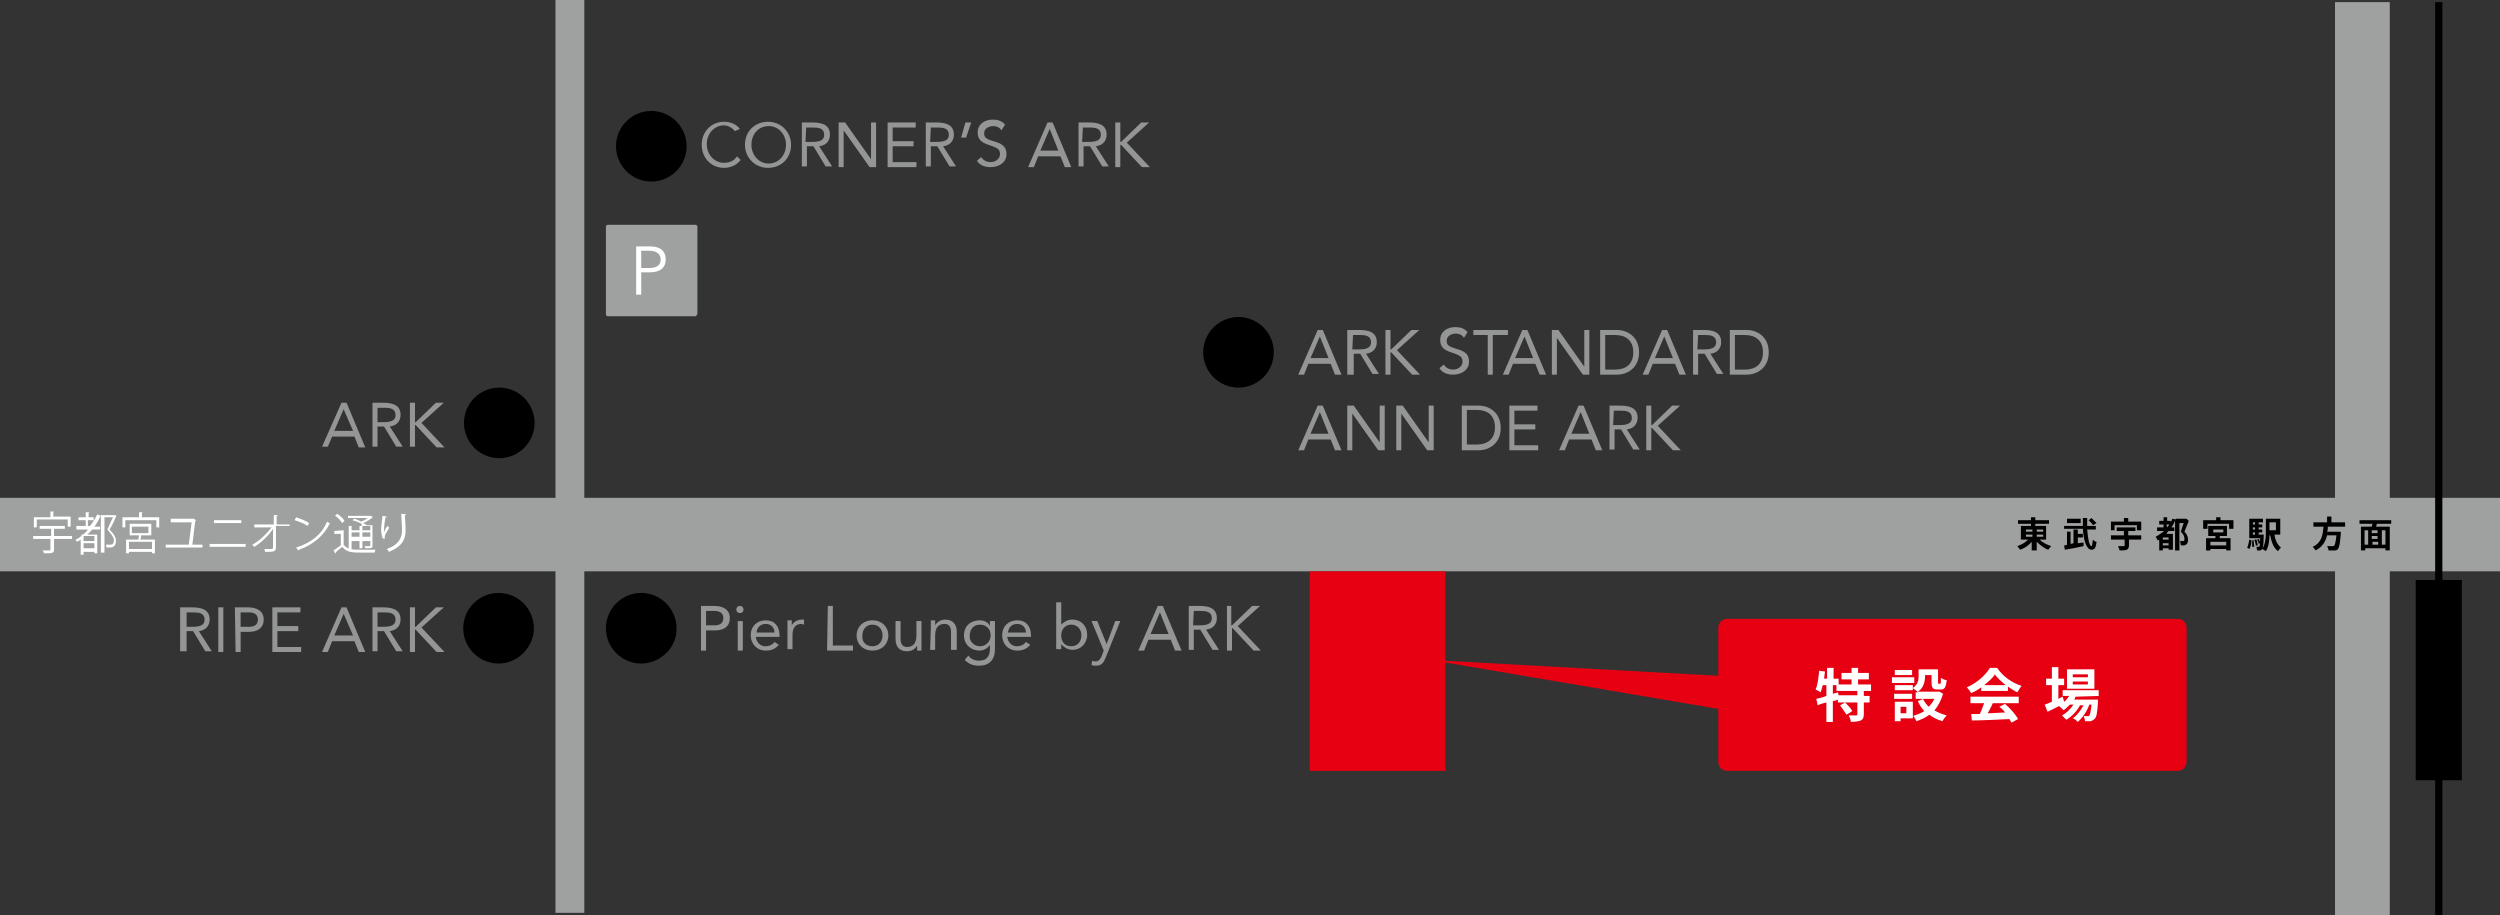 <?xml version="1.0" encoding="utf-8"?>
<!-- Generator: Adobe Illustrator 26.5.0, SVG Export Plug-In . SVG Version: 6.00 Build 0)  -->
<svg version="1.1" id="レイヤー_1" xmlns="http://www.w3.org/2000/svg" xmlns:xlink="http://www.w3.org/1999/xlink" x="0px"
	 y="0px" viewBox="0 0 347 127" style="enable-background:new 0 0 347 127;" xml:space="preserve">
<rect x="0" y="0" width="347" height="127" fill="#333333" stroke="none"/>
<style type="text/css">
	.st0{fill:#E60012;}
	.st1{fill:#9FA0A0;}
	.st2{fill:#FFFFFF;}
	.st3{fill:#949595;}
</style>
<path class="st0" d="M302.3,107h-62.6c-0.6,0-1.2-0.5-1.2-1.2V87.1c0-0.6,0.5-1.2,1.2-1.2h62.6c0.6,0,1.2,0.5,1.2,1.2v18.7
	C303.4,106.5,302.9,107,302.3,107z"/>
<rect x="77.1" y="0" class="st1" width="4" height="126.7"/>
<rect y="69.1" class="st1" width="347" height="10.2"/>
<g>
	<path class="st1" d="M96.5,43.9H84.4c-0.2,0-0.3-0.1-0.3-0.3V31.5c0-0.2,0.1-0.3,0.3-0.3h12.1c0.2,0,0.3,0.1,0.3,0.3v12.1
		C96.7,43.8,96.6,43.9,96.5,43.9z"/>
	<g>
		<path class="st2" d="M88.3,34.2h1.9c1.4,0,2.2,0.6,2.2,1.8s-0.8,1.8-2.2,1.8H89v3.1h-0.7V34.2z M89,37.2h1.1
			c1.2,0,1.6-0.5,1.6-1.2c0-0.6-0.4-1.2-1.6-1.2H89V37.2z"/>
	</g>
</g>
<g>
	<path class="st3" d="M102,18.2c-0.4-0.5-1-0.8-1.5-0.8c-1.4,0-2.4,1.2-2.4,2.6s1,2.6,2.4,2.6c0.8,0,1.4-0.3,1.8-0.9l0.5,0.5
		c-0.5,0.7-1.4,1.1-2.3,1.1c-1.8,0-3.1-1.4-3.1-3.2c0-1.8,1.3-3.2,3.1-3.2c0.8,0,1.7,0.3,2.2,1L102,18.2z"/>
	<path class="st3" d="M103.4,20.1c0-1.9,1.4-3.2,3.2-3.2s3.2,1.4,3.2,3.2c0,1.9-1.4,3.2-3.2,3.2S103.4,21.9,103.4,20.1z M109.1,20.1
		c0-1.4-1-2.6-2.4-2.6s-2.4,1.1-2.4,2.6c0,1.4,1,2.6,2.4,2.6S109.1,21.5,109.1,20.1z"/>
	<path class="st3" d="M111.1,17h1.6c1.2,0,2.5,0.2,2.5,1.7c0,0.9-0.6,1.5-1.5,1.6l1.8,2.8h-0.9l-1.7-2.8H112v2.8h-0.7V17H111.1z
		 M111.8,19.7h0.7c0.8,0,1.9,0,1.9-1c0-0.9-0.8-1-1.5-1h-1L111.8,19.7L111.8,19.7z"/>
	<path class="st3" d="M116.4,17h0.9l3.6,5.1l0,0V17h0.7v6.2h-0.9l-3.6-5.1l0,0v5.1h-0.7V17z"/>
	<path class="st3" d="M123.2,17h3.9v0.7h-3.2v1.9h2.9v0.7h-2.9v2.2h3.3v0.7h-4C123.2,23.2,123.2,17,123.2,17z"/>
	<path class="st3" d="M128.3,17h1.6c1.2,0,2.5,0.2,2.5,1.7c0,0.9-0.6,1.5-1.5,1.6l1.8,2.8h-0.9l-1.7-2.8h-0.9v2.8h-0.7V17H128.3z
		 M129.1,19.7h0.7c0.8,0,1.9,0,1.9-1c0-0.9-0.8-1-1.5-1h-1L129.1,19.7L129.1,19.7z"/>
	<path class="st3" d="M134.1,19.1h-0.7L134,17h0.8L134.1,19.1z"/>
	<path class="st3" d="M139,18.1c-0.2-0.4-0.7-0.6-1.1-0.6c-0.6,0-1.3,0.3-1.3,1c0,0.6,0.3,0.8,1.3,1.1c1,0.3,1.8,0.6,1.8,1.8
		c0,1.2-1.1,1.8-2.2,1.8c-0.7,0-1.5-0.2-1.9-0.9l0.6-0.5c0.3,0.5,0.8,0.7,1.3,0.7c0.6,0,1.3-0.4,1.3-1.1c0-0.8-0.5-0.9-1.6-1.3
		c-0.9-0.3-1.5-0.7-1.5-1.7c0-1.2,1-1.8,2.1-1.8c0.7,0,1.3,0.2,1.7,0.7L139,18.1z"/>
	<path class="st3" d="M145.4,17h0.7l2.6,6.2h-0.9l-0.6-1.5h-3.1l-0.6,1.5h-0.8L145.4,17z M145.7,17.9L145.7,17.9l-1.3,3h2.5
		L145.7,17.9z"/>
	<path class="st3" d="M149.5,17h1.6c1.2,0,2.5,0.2,2.5,1.7c0,0.9-0.6,1.5-1.5,1.6l1.8,2.8H153l-1.7-2.8h-0.9v2.8h-0.7V17H149.5z
		 M150.2,19.7h0.7c0.8,0,1.9,0,1.9-1c0-0.9-0.8-1-1.5-1h-1L150.2,19.7L150.2,19.7z"/>
	<path class="st3" d="M154.8,17h0.7v2.7h0.1l2.8-2.7h1.1l-3.1,2.8l3.2,3.4h-1.1l-2.9-3.1h-0.1v3.1h-0.7V17z"/>
</g>
<path d="M90.4,25.2L90.4,25.2c-2.7,0-4.9-2.2-4.9-4.9l0,0c0-2.7,2.2-4.9,4.9-4.9l0,0c2.7,0,4.9,2.2,4.9,4.9l0,0
	C95.3,23,93.1,25.2,90.4,25.2z"/>
<path d="M69.3,63.6L69.3,63.6c-2.7,0-4.9-2.2-4.9-4.9l0,0c0-2.7,2.2-4.9,4.9-4.9l0,0c2.7,0,4.9,2.2,4.9,4.9l0,0
	C74.2,61.4,72,63.6,69.3,63.6z"/>
<g>
	<path class="st3" d="M47.4,55.9h0.7l2.6,6.2h-0.9l-0.6-1.5h-3.1L45.5,62h-0.8L47.4,55.9z M47.7,56.8L47.7,56.8l-1.3,3H49L47.7,56.8
		z"/>
	<path class="st3" d="M51.5,55.9h1.6c1.2,0,2.5,0.2,2.5,1.7c0,0.9-0.6,1.5-1.5,1.6l1.8,2.8H55l-1.7-2.8h-0.9V62h-0.7v-6.1H51.5z
		 M52.3,58.6H53c0.8,0,1.9,0,1.9-1c0-0.9-0.8-1-1.5-1h-1v2H52.3z"/>
	<path class="st3" d="M56.9,55.9h0.7v2.7h0.1l2.8-2.7h1.1l-3.1,2.8l3.2,3.4h-1.1L57.7,59h-0.1v3h-0.7V55.9z"/>
</g>
<g>
	<path class="st3" d="M182.9,45.8h0.7l2.6,6.2h-0.9l-0.6-1.5h-3.1L181,52h-0.8L182.9,45.8z M183.2,46.7L183.2,46.7l-1.3,3h2.5
		L183.2,46.7z"/>
	<path class="st3" d="M187,45.8h1.6c1.2,0,2.5,0.2,2.5,1.7c0,0.9-0.6,1.5-1.5,1.6l1.8,2.8h-0.9l-1.7-2.8h-0.9V52H187V45.8z
		 M187.7,48.5h0.7c0.8,0,1.9,0,1.9-1c0-0.9-0.8-1-1.5-1h-1L187.7,48.5L187.7,48.5z"/>
	<path class="st3" d="M192.3,45.8h0.7v2.7h0.1l2.8-2.7h1.1l-3.1,2.8l3.2,3.4H196l-2.9-3.1H193V52h-0.7V45.8z"/>
	<path class="st3" d="M203.2,46.9c-0.2-0.4-0.7-0.6-1.1-0.6c-0.6,0-1.3,0.3-1.3,1c0,0.6,0.3,0.8,1.3,1.1s1.8,0.6,1.8,1.8
		s-1.1,1.8-2.2,1.8c-0.7,0-1.5-0.2-1.9-0.9l0.6-0.5c0.3,0.5,0.8,0.7,1.3,0.7c0.6,0,1.3-0.4,1.3-1.1c0-0.8-0.5-0.9-1.6-1.3
		c-0.9-0.3-1.5-0.7-1.5-1.7c0-1.2,1-1.8,2.1-1.8c0.7,0,1.3,0.2,1.7,0.7L203.2,46.9z"/>
	<path class="st3" d="M209.2,46.5h-2V52h-0.7v-5.5h-2v-0.7h4.8v0.7H209.2z"/>
	<path class="st3" d="M211.3,45.8h0.7l2.6,6.2h-0.9l-0.6-1.5H210l-0.6,1.5h-0.8L211.3,45.8z M211.6,46.7L211.6,46.7l-1.3,3h2.5
		L211.6,46.7z"/>
	<path class="st3" d="M215.4,45.8h0.9l3.6,5.1l0,0v-5.1h0.7V52h-0.9l-3.6-5.1l0,0V52h-0.7V45.8z"/>
	<path class="st3" d="M222.1,45.8h2.4c1.2,0,3,0.8,3,3.1s-1.8,3.1-3,3.1h-2.4V45.8z M222.8,51.3h1.4c1.4,0,2.5-0.7,2.5-2.4
		s-1.1-2.4-2.5-2.4h-1.4V51.3z"/>
	<path class="st3" d="M230.7,45.8h0.7L234,52h-0.9l-0.6-1.5h-3.1l-0.6,1.5H228L230.7,45.8z M231,46.7L231,46.7l-1.3,3h2.5L231,46.7z
		"/>
	<path class="st3" d="M234.8,45.8h1.6c1.2,0,2.5,0.2,2.5,1.7c0,0.9-0.6,1.5-1.5,1.6l1.8,2.8h-0.9l-1.7-2.8h-0.9V52H235v-6.2H234.8z
		 M235.6,48.5h0.7c0.8,0,1.9,0,1.9-1c0-0.9-0.8-1-1.5-1h-1L235.6,48.5L235.6,48.5z"/>
	<path class="st3" d="M240.1,45.8h2.4c1.2,0,3,0.8,3,3.1s-1.8,3.1-3,3.1h-2.4V45.8z M240.8,51.3h1.4c1.4,0,2.5-0.7,2.5-2.4
		s-1.1-2.4-2.5-2.4h-1.4V51.3z"/>
	<path class="st3" d="M182.9,56.3h0.7l2.6,6.2h-0.9l-0.6-1.5h-3.1l-0.6,1.5h-0.8L182.9,56.3z M183.2,57.2L183.2,57.2l-1.3,3h2.5
		L183.2,57.2z"/>
	<path class="st3" d="M187,56.3h0.9l3.6,5.1l0,0v-5.1h0.7v6.2h-0.9l-3.6-5.1l0,0v5.1H187V56.3z"/>
	<path class="st3" d="M193.8,56.3h0.9l3.6,5.1l0,0v-5.1h0.7v6.2h-0.9l-3.6-5.1l0,0v5.1h-0.7V56.3z"/>
	<path class="st3" d="M202.9,56.3h2.4c1.2,0,3,0.8,3,3.1s-1.8,3.1-3,3.1h-2.4V56.3z M203.6,61.7h1.4c1.4,0,2.5-0.7,2.5-2.4
		s-1.1-2.4-2.5-2.4h-1.4V61.7z"/>
	<path class="st3" d="M209.5,56.3h3.9V57h-3.2v1.9h2.9v0.7h-2.9v2.2h3.3v0.7h-4V56.3z"/>
	<path class="st3" d="M219.1,56.3h0.7l2.6,6.2h-0.9l-0.6-1.5h-3.1l-0.6,1.5h-0.8L219.1,56.3z M219.4,57.2L219.4,57.2l-1.3,3h2.5
		L219.4,57.2z"/>
	<path class="st3" d="M223.2,56.3h1.6c1.2,0,2.5,0.2,2.5,1.7c0,0.9-0.6,1.5-1.5,1.6l1.8,2.8h-0.9l-1.7-2.8h-0.9v2.8h-0.7v-6.1H223.2
		z M223.9,59h0.7c0.8,0,1.9,0,1.9-1c0-0.9-0.8-1-1.5-1h-1L223.9,59L223.9,59z"/>
	<path class="st3" d="M228.5,56.3h0.7V59h0.1l2.8-2.7h1.1l-3.1,2.8l3.2,3.4h-1.1l-2.9-3.1h-0.1v3.1h-0.7V56.3z"/>
</g>
<path d="M171.9,53.8L171.9,53.8c-2.7,0-4.9-2.2-4.9-4.9l0,0c0-2.7,2.2-4.9,4.9-4.9l0,0c2.7,0,4.9,2.2,4.9,4.9l0,0
	C176.8,51.6,174.6,53.8,171.9,53.8z"/>
<g>
	<path class="st3" d="M97.3,84.1h1.8c1.1,0,2.2,0.4,2.2,1.7c0,1.4-1.2,1.7-2,1.7H98v2.8h-0.7V84.1z M98,86.8h1.2
		c0.7,0,1.2-0.3,1.2-1s-0.5-1-1.2-1H98V86.8z"/>
	<path class="st3" d="M102.7,84.1c0.3,0,0.5,0.2,0.5,0.5s-0.2,0.5-0.5,0.5s-0.5-0.2-0.5-0.5C102.2,84.3,102.4,84.1,102.7,84.1z
		 M102.4,86.2h0.7v4.1h-0.7V86.2z"/>
	<path class="st3" d="M108.1,89.5c-0.5,0.6-1.1,0.8-1.8,0.8c-1.3,0-2.1-1-2.1-2.1c0-1.3,0.9-2.1,2.1-2.1s1.9,0.8,1.9,2.1v0.2h-3.3
		c0.1,0.7,0.6,1.3,1.3,1.3c0.6,0,1-0.2,1.3-0.6L108.1,89.5z M107.5,87.8c0-0.7-0.5-1.2-1.2-1.2c-0.8,0-1.2,0.5-1.3,1.2H107.5z"/>
	<path class="st3" d="M109.3,87.1c0-0.4,0-0.7,0-1h0.6c0,0.2,0,0.4,0,0.7l0,0c0.2-0.4,0.7-0.8,1.4-0.8c0.1,0,0.2,0,0.3,0v0.7
		c-0.1,0-0.2-0.1-0.4-0.1c-0.8,0-1.2,0.6-1.2,1.5v2h-0.7C109.3,90.1,109.3,87.1,109.3,87.1z"/>
	<path class="st3" d="M114.9,84.1h0.7v5.5h2.8v0.7h-3.6L114.9,84.1L114.9,84.1z"/>
	<path class="st3" d="M121.1,86.1c1.3,0,2.2,0.9,2.2,2.1s-0.9,2.1-2.2,2.1s-2.2-0.9-2.2-2.1S119.8,86.1,121.1,86.1z M121.1,89.7
		c0.9,0,1.4-0.7,1.4-1.5c0-0.9-0.6-1.5-1.4-1.5c-0.9,0-1.4,0.7-1.4,1.5C119.6,89.1,120.2,89.7,121.1,89.7z"/>
	<path class="st3" d="M127.9,89.3c0,0.4,0,0.7,0,1h-0.6c0-0.2,0-0.4,0-0.7l0,0c-0.2,0.4-0.7,0.8-1.4,0.8c-1.1,0-1.6-0.7-1.6-1.7
		v-2.5h0.7v2.5c0,0.7,0.3,1.1,0.9,1.1c0.9,0,1.3-0.6,1.3-1.6v-2h0.7V89.3z"/>
	<path class="st3" d="M129.2,87.1c0-0.4,0-0.7,0-1h0.6c0,0.2,0,0.4,0,0.7l0,0c0.2-0.4,0.7-0.8,1.4-0.8c1.1,0,1.6,0.7,1.6,1.7v2.5
		H132v-2.5c0-0.7-0.3-1.1-0.9-1.1c-0.9,0-1.3,0.6-1.3,1.6v2h-0.7L129.2,87.1L129.2,87.1z"/>
	<path class="st3" d="M138.1,90.1c0,1.5-0.8,2.3-2.2,2.3c-0.8,0-1.4-0.2-2-0.8l0.5-0.6c0.4,0.5,0.9,0.7,1.5,0.7
		c1.2,0,1.5-0.8,1.5-1.7v-0.5l0,0c-0.3,0.5-0.9,0.8-1.4,0.8c-1.3,0-2.2-0.9-2.2-2.1c0-1.3,0.9-2.1,2.2-2.1c0.6,0,1.2,0.3,1.4,0.8
		l0,0v-0.7h0.7V90.1z M136,89.7c0.9,0,1.5-0.7,1.5-1.5c0-0.9-0.6-1.5-1.5-1.5s-1.4,0.7-1.4,1.5C134.5,89,135.2,89.7,136,89.7z"/>
	<path class="st3" d="M143,89.5c-0.5,0.6-1.1,0.8-1.8,0.8c-1.3,0-2.1-1-2.1-2.1c0-1.3,0.9-2.1,2.1-2.1c1.2,0,1.9,0.8,1.9,2.1v0.2
		h-3.3c0.1,0.7,0.6,1.3,1.3,1.3c0.6,0,1-0.2,1.3-0.6L143,89.5z M142.4,87.8c0-0.7-0.5-1.2-1.2-1.2c-0.8,0-1.2,0.5-1.3,1.2H142.4z"/>
	<path class="st3" d="M146.6,83.6h0.7v3.1l0,0c0.4-0.4,0.9-0.7,1.5-0.7c1.3,0,2.1,0.9,2.1,2.1s-0.9,2.1-2,2.1
		c-0.7,0-1.3-0.4-1.6-0.8l0,0v0.7h-0.7V83.6z M148.7,89.7c0.9,0,1.4-0.7,1.4-1.5c0-0.9-0.6-1.5-1.4-1.5c-0.9,0-1.4,0.7-1.4,1.5
		C147.3,89.1,147.8,89.7,148.7,89.7z"/>
	<path class="st3" d="M153.5,91.2c-0.3,0.7-0.5,1.2-1.4,1.2c-0.2,0-0.4,0-0.6-0.1l0.1-0.6c0.1,0.1,0.3,0.1,0.5,0.1
		c0.4,0,0.6-0.3,0.8-0.7l0.3-0.8l-1.7-4.1h0.8l1.3,3.2l0,0l1.2-3.2h0.7L153.5,91.2z"/>
	<path class="st3" d="M160.7,84.1h0.7l2.6,6.2h-0.9l-0.6-1.5h-3.1l-0.6,1.5H158L160.7,84.1z M161,85L161,85l-1.3,3h2.5L161,85z"/>
	<path class="st3" d="M164.8,84.1h1.6c1.2,0,2.5,0.2,2.5,1.7c0,0.9-0.6,1.5-1.5,1.6l1.8,2.8h-0.9l-1.7-2.8h-0.9v2.8H165v-6.1H164.8z
		 M165.6,86.8h0.7c0.8,0,1.9,0,1.9-1c0-0.9-0.8-1-1.5-1h-1L165.6,86.8L165.6,86.8z"/>
	<path class="st3" d="M170.2,84.1h0.7v2.7h0.1l2.8-2.7h1.1l-3.1,2.8l3.2,3.4h-1l-2.9-3.1H171v3.1h-0.7v-6.2H170.2z"/>
</g>
<path d="M89,92.1L89,92.1c-2.7,0-4.9-2.2-4.9-4.9l0,0c0-2.7,2.2-4.9,4.9-4.9l0,0c2.7,0,4.9,2.2,4.9,4.9l0,0
	C94,89.8,91.7,92.1,89,92.1z"/>
<path d="M69.2,92.1L69.2,92.1c-2.7,0-4.9-2.2-4.9-4.9l0,0c0-2.7,2.2-4.9,4.9-4.9l0,0c2.7,0,4.9,2.2,4.9,4.9l0,0
	C74.1,89.8,71.9,92.1,69.2,92.1z"/>
<g>
	<path class="st3" d="M25,84.3h1.6c1.2,0,2.5,0.2,2.5,1.7c0,0.9-0.6,1.5-1.5,1.6l1.8,2.8h-0.9l-1.7-2.8h-0.9v2.8H25V84.3z M25.8,87
		h0.7c0.8,0,1.9,0,1.9-1c0-0.9-0.8-1-1.5-1h-1v2H25.8z"/>
	<path class="st3" d="M30.3,84.3H31v6.2h-0.7V84.3z"/>
	<path class="st3" d="M32.6,84.3h1.8c1.1,0,2.2,0.4,2.2,1.7c0,1.4-1.2,1.7-2,1.7h-1.2v2.8h-0.7L32.6,84.3L32.6,84.3z M33.4,87h1.2
		c0.7,0,1.2-0.3,1.2-1s-0.5-1-1.2-1h-1.2V87z"/>
	<path class="st3" d="M37.8,84.3h3.9V85h-3.2v1.9h2.9v0.7h-2.9v2.2h3.3v0.7h-4V84.3z"/>
	<path class="st3" d="M47.4,84.3h0.7l2.6,6.2h-0.9L49.2,89h-3.1l-0.6,1.5h-0.8L47.4,84.3z M47.7,85.2L47.7,85.2l-1.3,3H49L47.7,85.2
		z"/>
	<path class="st3" d="M51.5,84.3h1.6c1.2,0,2.5,0.2,2.5,1.7c0,0.9-0.6,1.5-1.5,1.6l1.8,2.8H55l-1.7-2.8h-0.9v2.8h-0.7v-6.1H51.5z
		 M52.3,87H53c0.8,0,1.9,0,1.9-1c0-0.9-0.8-1-1.5-1h-1v2H52.3z"/>
	<path class="st3" d="M56.9,84.3h0.7V87h0.1l2.8-2.7h1.1l-3.1,2.8l3.2,3.4h-1.1l-2.9-3.1h-0.1v3.1h-0.7V84.3z"/>
</g>
<g>
	<path class="st2" d="M10,74.4v0.4H7.5v1.5c0,0.5-0.3,0.5-1.4,0.5c0-0.1-0.1-0.3-0.2-0.4c0.2,0,0.5,0,0.6,0c0.5,0,0.5,0,0.5-0.1
		v-1.5H4.6v-0.4h2.5v-1H5.5V73H9v0.4H7.5v1H10z M5.1,72.2v1H4.7v-1.4H7V71h0.5c0,0,0,0.1-0.1,0.1v0.6h2.4v1.4H9.4v-1H5.1V72.2z"/>
	<path class="st2" d="M12.2,73h0.3c0.4-0.5,0.7-1,1-1.6l0.5,0.2l-0.1,0.1c-0.2,0.5-0.5,1-0.8,1.4h0.8v0.4h-1.1
		c-0.2,0.2-0.4,0.5-0.7,0.7h1.4v2.6h-0.4v-0.2h-1.5V77h-0.4v-2.1c-0.2,0.1-0.3,0.2-0.5,0.3c-0.1-0.1-0.2-0.2-0.2-0.3
		c0.3-0.1,0.5-0.3,0.8-0.5v-0.2h0.2c0.3-0.2,0.5-0.4,0.7-0.7h-1.6V73h1.3v-0.8h-1v-0.4h1v-0.7h0.5c0,0,0,0.1-0.1,0.1v0.6H13v0.4
		h-0.8V73z M13.1,75.1v-0.7h-1.5v0.7H13.1z M11.6,76.1h1.5v-0.7h-1.5V76.1z M14,71.5h1.8c0.1,0,0.1,0,0.1,0s0.1,0,0.3,0.1
		c0,0,0,0-0.1,0.1c-0.2,0.5-0.5,1.2-0.9,1.8c0.6,0.6,0.9,1.1,0.9,1.5c0,1-0.6,1-1,1c-0.1,0-0.2,0-0.3,0c0-0.1-0.1-0.3-0.1-0.4
		c0.2,0,0.3,0,0.5,0c0.3,0,0.6,0,0.6-0.6c0-0.4-0.3-0.8-0.9-1.5c0.3-0.6,0.5-1.2,0.8-1.7h-1.2v4.9H14V71.5z"/>
	<path class="st2" d="M19.7,71.8h2.4v1.4h-0.4v-1h-4.3v1H17v-1.4h2.3v-0.7h0.5c0,0,0,0.1-0.1,0.1V71.8z M21,74.3h-1.4
		c0,0.2-0.1,0.4-0.1,0.6h2v1.9h-0.4v-0.2h-3.2v0.2h-0.4v-1.9h1.7c0-0.2,0.1-0.4,0.1-0.6H18v-1.6h3V74.3z M21.1,76.2v-1h-3.2v1H21.1z
		 M18.3,73.1V74h2.3v-0.9H18.3z"/>
	<path class="st2" d="M28.1,75.6V76H23v-0.4h3.2c0.1-0.8,0.3-2.3,0.4-3.1h-2.9V72h3.1h0.1l0.3,0.2c0,0,0,0.1-0.1,0.1
		c-0.1,0.8-0.3,2.5-0.4,3.3H28.1z"/>
	<path class="st2" d="M34.1,75.5v0.4h-5v-0.4H34.1z M33.5,72.2v0.4h-3.8v-0.4H33.5z"/>
	<path class="st2" d="M40.1,73h-1.8v3c0,0.6-0.4,0.6-1.5,0.6c0-0.1-0.1-0.3-0.1-0.4c0.4,0,0.9,0,1,0s0.2-0.1,0.2-0.2v-2.6
		c-0.6,0.9-1.6,1.9-2.6,2.5c-0.1-0.1-0.2-0.2-0.3-0.3c1-0.5,2-1.5,2.7-2.4h-2.4v-0.4H38v-1.3h0.6c0,0.1-0.1,0.1-0.2,0.1v1.2h1.8V73
		H40.1z"/>
	<path class="st2" d="M41.1,71.8c0.6,0.2,1.4,0.5,1.8,0.8L42.7,73c-0.4-0.3-1.2-0.6-1.8-0.8L41.1,71.8z M41.1,76
		c2.2-0.7,3.6-1.9,4.3-3.6c0.1,0.1,0.3,0.2,0.4,0.2c-0.8,1.7-2.3,3-4.3,3.7c0,0.1,0,0.1-0.1,0.1L41.1,76z"/>
	<path class="st2" d="M47.7,73.6v2c0.5,0.7,1.3,0.7,2.5,0.7c0.7,0,1.4,0,1.9,0c0,0.1-0.1,0.3-0.1,0.4c-0.4,0-1.1,0-1.7,0
		c-1.3,0-2.2,0-2.8-0.8c-0.3,0.3-0.7,0.5-0.9,0.8c0,0.1,0,0.1-0.1,0.1l-0.2-0.4c0.3-0.2,0.7-0.5,1-0.7v-1.6h-0.9v-0.4L47.7,73.6
		L47.7,73.6z M46.8,71.3c0.4,0.3,0.9,0.7,1,1l-0.3,0.3c-0.2-0.3-0.6-0.8-1-1L46.8,71.3z M50.2,72.7c-0.4-0.2-0.9-0.4-1.3-0.5
		l0.3-0.2c0.3,0.1,0.6,0.2,0.9,0.4c0.3-0.1,0.7-0.3,0.9-0.5h-2.7v-0.3h3.1h0.1l0.3,0.2h-0.1c-0.3,0.3-0.8,0.6-1.3,0.8
		c0.2,0.1,0.4,0.2,0.5,0.3h0.8v2.8c0,0.4-0.1,0.4-1,0.4c0-0.1-0.1-0.2-0.1-0.3c0.2,0,0.3,0,0.5,0c0.3,0,0.3,0,0.3-0.1v-0.6h-1.1v1
		h-0.4v-1h-1.1v1.1h-0.4V73h1.8V72.7z M49.9,73h-1.1v0.6h1.1V73z M48.8,74.5h1.1v-0.6h-1.1V74.5z M51.4,73.6V73h-1.1v0.6H51.4z
		 M50.3,74.5h1.1v-0.6h-1.1V74.5z"/>
	<path class="st2" d="M53.1,74.7c-0.1-0.3-0.2-0.8-0.2-1.1c0-0.6,0.1-1.2,0.2-2l0.6,0.1c0,0.1-0.1,0.1-0.2,0.1
		c-0.1,0.5-0.2,1.3-0.2,1.8c0,0.1,0,0.2,0,0.3c0.1-0.3,0.3-0.7,0.5-0.9c0.1,0.1,0.2,0.2,0.2,0.3c-0.5,0.8-0.6,1-0.6,1.3
		c0,0,0,0.1,0,0.2L53.1,74.7z M56.4,71.4c0,0.1-0.1,0.1-0.2,0.1c0,0.5,0.1,1.4,0.1,2.1c0,1.2-0.4,2.2-2.3,3
		c-0.1-0.1-0.2-0.3-0.3-0.4c1.7-0.6,2.1-1.6,2.1-2.6c0-0.8-0.1-1.6-0.1-2.3L56.4,71.4z"/>
</g>
<rect x="181.8" y="79.3" class="st0" width="18.8" height="27.7"/>
<path class="st0" d="M198.5,91.6l41.2,7h0.1l0.5-4.6v-0.1L198.5,91.6C198.5,91.5,198.5,91.6,198.5,91.6z"/>
<rect x="324.1" y="0.3" class="st1" width="7.6" height="126.7"/>
<g>
	<rect x="338" y="0.3" width="1" height="126.7"/>
	<rect x="335.3" y="80.5" width="6.4" height="27.8"/>
</g>
<g>
	<path class="st2" d="M258.7,95.9v0.7h0.8v0.9h-0.8v1.6c0,0.5-0.1,0.7-0.4,0.9c-0.3,0.1-0.8,0.2-1.4,0.2c0-0.3-0.2-0.7-0.3-0.9
		c0.4,0,0.8,0,1,0c0.1,0,0.2,0,0.2-0.1v-1.7h-1.7c0.4,0.4,0.8,0.8,1,1.2l-0.8,0.5c-0.2-0.3-0.6-0.9-0.9-1.3l0.7-0.4h-1v-0.4
		c-0.2,0.1-0.5,0.2-0.7,0.2v2.9h-0.9v-2.7c-0.4,0.1-0.8,0.2-1.2,0.4l-0.2-0.9c0.4-0.1,0.9-0.2,1.4-0.4v-1.5H253
		c-0.1,0.4-0.2,0.7-0.3,1c-0.1-0.1-0.5-0.3-0.7-0.4c0.3-0.6,0.4-1.6,0.5-2.6l0.8,0.1c0,0.3-0.1,0.6-0.1,1h0.4v-1.5h0.9v1.5h0.7V95
		h1.8v-0.7h-1.4v-0.9h1.4v-0.7h0.9v0.7h1.5v0.9h-1.5V95h1.8v0.9H258.7z M257.7,95.9h-2.8v-0.8h-0.5v1.2l0.7-0.2l0.1,0.4h2.6v-0.6
		H257.7z"/>
	<path class="st2" d="M265.7,94.8h-3.1V94h3.1V94.8z M269.7,96.3c-0.3,1-0.7,1.7-1.2,2.3c0.5,0.3,1,0.5,1.7,0.7
		c-0.2,0.2-0.5,0.6-0.6,0.8c-0.7-0.2-1.3-0.5-1.8-0.9c-0.5,0.4-1.2,0.7-1.8,0.9c-0.1-0.2-0.3-0.6-0.5-0.8v0.4h-1.7v0.4H263v-2.7h2.5
		v2c0.6-0.2,1.1-0.4,1.6-0.7c-0.4-0.4-0.7-0.9-0.9-1.4L267,97h-1.1v-0.9h0.3c-0.1-0.2-0.5-0.4-0.7-0.6v0.3H263v-0.7h2.5v0.4
		c0.7-0.5,0.8-1.1,0.8-1.6v-1h2.7v1.8c0,0.2,0,0.2,0.1,0.2h0.2c0.1,0,0.1-0.1,0.1-0.8c0.2,0.1,0.5,0.3,0.8,0.3
		c-0.1,1-0.3,1.3-0.8,1.3h-0.5c-0.6,0-0.8-0.2-0.8-1v-1h-0.9v0.1c0,0.8-0.2,1.7-1,2.2h2.8h0.2L269.7,96.3z M265.4,97h-2.5v-0.7h2.5
		V97z M265.4,93.7H263V93h2.4V93.7z M264.6,98.1h-0.8V99h0.8V98.1z M266.9,97c0.2,0.4,0.5,0.8,0.8,1.1c0.3-0.3,0.6-0.7,0.8-1.1
		H266.9z"/>
	<path class="st2" d="M275,95.4c-0.4,0.3-0.9,0.6-1.4,0.8c-0.1-0.2-0.4-0.6-0.6-0.8c1.4-0.6,2.6-1.7,3.2-2.7h1
		c0.8,1.2,2.1,2.1,3.4,2.5c-0.2,0.2-0.4,0.6-0.6,0.9c-0.4-0.2-0.9-0.5-1.3-0.8v0.6H275V95.4z M273.6,96.7h6.6v0.9h-3.6
		c-0.2,0.5-0.5,1-0.7,1.4c0.8,0,1.6-0.1,2.4-0.1c-0.2-0.3-0.5-0.6-0.8-0.8l0.8-0.4c0.7,0.6,1.5,1.5,1.8,2.1l-0.9,0.5
		c-0.1-0.2-0.2-0.3-0.3-0.5c-1.9,0.1-3.9,0.2-5.2,0.2l-0.1-0.9h1.2c0.2-0.4,0.4-1,0.6-1.5h-1.9v-0.9H273.6z M278.4,95.1
		c-0.6-0.5-1.2-1-1.5-1.5c-0.3,0.5-0.9,1-1.5,1.5H278.4z"/>
	<path class="st2" d="M288.1,96.7c-0.1,0.1-0.1,0.3-0.2,0.4h3.3c0,0,0,0.2,0,0.3c-0.1,1.6-0.2,2.2-0.5,2.4c-0.2,0.2-0.3,0.2-0.5,0.3
		c-0.2,0-0.5,0-0.8,0c0-0.2-0.1-0.5-0.2-0.7c0.3,0,0.5,0,0.6,0s0.2,0,0.2-0.1c0.1-0.1,0.2-0.5,0.3-1.5H290c-0.3,0.9-1,1.9-1.6,2.4
		c-0.2-0.2-0.4-0.4-0.7-0.5c0.6-0.4,1.1-1.1,1.5-1.8h-0.5c-0.4,0.8-1.2,1.6-1.9,2c-0.2-0.2-0.4-0.4-0.6-0.6c0.6-0.3,1.2-0.9,1.6-1.5
		h-0.5c-0.3,0.3-0.6,0.6-0.9,0.8c-0.1-0.2-0.4-0.4-0.6-0.6c-0.6,0.3-1.2,0.6-1.6,0.8l-0.4-1c0.3-0.1,0.6-0.2,1-0.4v-2.3H284v-0.9
		h0.8v-1.6h0.9v1.6h0.8v0.9h-0.8V97l0.6-0.3l0.2,0.7c0.3-0.2,0.5-0.5,0.7-0.8h-0.9v-0.8h5v0.8L288.1,96.7L288.1,96.7z M290.7,95.6
		h-3.8v-2.7h3.8V95.6z M289.8,93.6h-2.1V94h2.1V93.6z M289.8,94.6h-2.1V95h2.1V94.6z"/>
</g>
<g>
	<path d="M283.1,74.9c0.4,0.4,1,0.7,1.6,0.9c-0.1,0.1-0.3,0.4-0.4,0.5c-0.6-0.2-1.2-0.7-1.6-1.1v1.2H282v-1.2
		c-0.4,0.5-1,0.9-1.6,1.1c-0.1-0.1-0.3-0.4-0.4-0.5c0.6-0.2,1.1-0.5,1.5-0.9h-1V73h1.4v-0.3h-1.8v-0.5h1.8v-0.4h0.6v0.4h1.9v0.5
		h-1.9V73h1.5v1.9H283.1z M281.2,73.8h0.9v-0.3h-0.9V73.8z M281.2,74.5h0.9v-0.3h-0.9V74.5z M282.7,73.5v0.3h0.9v-0.3H282.7z
		 M283.6,74.2h-0.9v0.3h0.9V74.2z"/>
	<path d="M289.2,75.3v0.5c-0.9,0.2-1.9,0.4-2.6,0.5l-0.1-0.6c0.1,0,0.3,0,0.4-0.1v-1.8h0.5v1.7l0.4-0.1v-1.9h0.6v0.6h0.7v0.5h-0.7
		v0.8L289.2,75.3z M289.7,73.5c0.1,1.3,0.3,2.3,0.6,2.3c0.1,0,0.1-0.3,0.2-0.9c0.1,0.1,0.3,0.3,0.5,0.3c-0.1,0.9-0.3,1.1-0.7,1.1
		c-0.7,0-1.1-1.3-1.2-2.9h-2.6V73h2.6c0-0.4,0-0.7,0-1.1h0.6c0,0.4,0,0.8,0,1.1h1.2v0.5H289.7z M288.8,72.6h-1.9V72h1.9V72.6z
		 M290.5,72.9c-0.1-0.2-0.4-0.5-0.6-0.7l0.4-0.3c0.2,0.2,0.5,0.5,0.7,0.7L290.5,72.9z"/>
	<path d="M297.3,74.9h-1.8v0.8c0,0.3-0.1,0.5-0.3,0.6c-0.2,0.1-0.6,0.1-1,0.1c0-0.2-0.2-0.4-0.2-0.6c0.3,0,0.7,0,0.8,0
		c0.1,0,0.1,0,0.1-0.1v-0.8H293v-0.6h1.8v-0.6h-1v-0.5h2.6v0.5h-1v0.6h1.8v0.6H297.3z M293.6,73.6H293v-1.2h1.8v-0.5h0.6v0.5h1.8
		v1.2h-0.6v-0.7h-3.1v0.7H293.6z"/>
	<path d="M303.8,72.3c-0.2,0.5-0.4,1-0.6,1.5c0.4,0.4,0.5,0.8,0.5,1.1c0,0.4-0.1,0.6-0.3,0.7c-0.1,0.1-0.2,0.1-0.3,0.1
		c-0.1,0-0.3,0-0.4,0c0-0.2-0.1-0.4-0.1-0.6c0.1,0,0.2,0,0.3,0c0.1,0,0.1,0,0.2,0c0.1-0.1,0.1-0.2,0.1-0.3c0-0.3-0.1-0.6-0.5-1
		c0.1-0.4,0.3-0.9,0.4-1.2h-0.6v3.8h-0.6v-4.2c-0.1,0.4-0.3,0.7-0.5,1h0.4v0.5H301c-0.1,0.1-0.2,0.2-0.3,0.4h0.9v2.2H301v-0.2h-0.8
		v0.3h-0.5v-1.5c-0.1,0.1-0.2,0.1-0.2,0.1c-0.1-0.1-0.2-0.4-0.3-0.5c0.4-0.2,0.8-0.5,1.2-0.8h-1v-0.5h0.9v-0.4h-0.6v-0.5h0.6v-0.5
		h0.5v0.5h0.5v0.2c0.1-0.2,0.2-0.4,0.2-0.5l0.5,0.1V72h1.4h0.1L303.8,72.3z M301,74.6h-0.8v0.3h0.8V74.6z M301,75.7v-0.3h-0.8v0.3
		H301z M300.8,73.2c0.1-0.1,0.2-0.3,0.3-0.4h-0.4L300.8,73.2L300.8,73.2z"/>
	<path d="M310,72.2v1.2h-0.6v-0.7h-3v0.7h-0.6v-1.2h1.8v-0.4h0.6v0.4H310z M308.1,74.7h1.5v1.7H309v-0.2h-2.2v0.2h-0.6v-1.7h1.3
		c0-0.1,0-0.2,0-0.3h-1V73h2.6v1.4h-1L308.1,74.7z M309,75.2h-2.2v0.5h2.2V75.2z M307.2,73.9h1.4v-0.4h-1.4V73.9z"/>
	<path d="M311.9,76c0.2-0.3,0.2-0.7,0.3-1.1l0.3,0.1c0,0.5-0.1,0.9-0.3,1.2L311.9,76z M314.2,74.2c0,0,0,0.1,0,0.2
		c0,1.2-0.1,1.6-0.2,1.8c-0.1,0.1-0.2,0.2-0.3,0.2c-0.1,0-0.3,0-0.4,0c0-0.1-0.1-0.3-0.1-0.5c0.1,0,0.2,0,0.3,0c0.1,0,0.1,0,0.1-0.1
		c0,0,0.1-0.2,0.1-0.4l-0.2,0.1c0-0.2-0.1-0.4-0.2-0.6l0.2-0.1c0.1,0.1,0.1,0.3,0.2,0.4c0-0.1,0-0.3,0-0.5h-1.5V72h1.9v0.5h-0.6v0.3
		h0.5v0.4h-0.5v0.3h0.5v0.4h-0.5v0.3L314.2,74.2L314.2,74.2z M312.8,75c0,0.3,0.1,0.7,0.1,0.9h-0.3c0-0.2,0-0.6,0-0.9H312.8z
		 M312.7,72.5v0.3h0.3v-0.3H312.7z M313,73.2h-0.3v0.3h0.3V73.2z M312.7,74.2h0.3v-0.3h-0.3V74.2z M313.2,74.9
		c0.1,0.2,0.1,0.6,0.2,0.8h-0.3c0-0.2-0.1-0.5-0.2-0.8H313.2z M315.7,74.2c0.1,0.8,0.4,1.4,0.9,1.8c-0.1,0.1-0.3,0.3-0.4,0.5
		c-0.6-0.4-0.9-1.2-1.1-2.2H315c0,0.7-0.1,1.6-0.5,2.2c-0.1-0.1-0.3-0.2-0.5-0.3c0.4-0.6,0.5-1.5,0.5-2.2v-2h2v2.2H315.7z M315,72.5
		v1.1h0.9v-1.1H315z"/>
	<path d="M323.1,73.2c0,0.2,0,0.4-0.1,0.6h1.9c0,0,0,0.2,0,0.3c-0.1,1.3-0.2,1.9-0.4,2.1c-0.1,0.2-0.3,0.2-0.5,0.2s-0.5,0-0.8,0
		c0-0.2-0.1-0.4-0.2-0.6c0.3,0,0.7,0,0.8,0c0.1,0,0.2,0,0.2-0.1c0.1-0.1,0.2-0.5,0.3-1.4H323c-0.2,0.8-0.6,1.6-1.6,2.1
		c-0.1-0.2-0.3-0.4-0.4-0.5c1.3-0.6,1.4-1.7,1.5-2.8h-1.4v-0.6h1.9v-0.8h0.6v0.8h1.9v0.6h-2.4V73.2z"/>
	<path d="M329.9,72.7c0,0.2-0.1,0.3-0.1,0.4h1.9v3.3h-0.6v-0.3h-2.8v0.3h-0.6v-3.3h1.5c0-0.1,0.1-0.3,0.1-0.4h-1.8v-0.5h4.4v0.5
		H329.9z M328.2,75.6h0.5v-2h-0.5V75.6z M330,73.6h-0.8V74h0.8V73.6z M330,74.4h-0.8v0.4h0.8V74.4z M329.3,75.6h0.8v-0.4h-0.8V75.6z
		 M331.1,73.6h-0.5v2h0.5V73.6z"/>
</g>
</svg>
